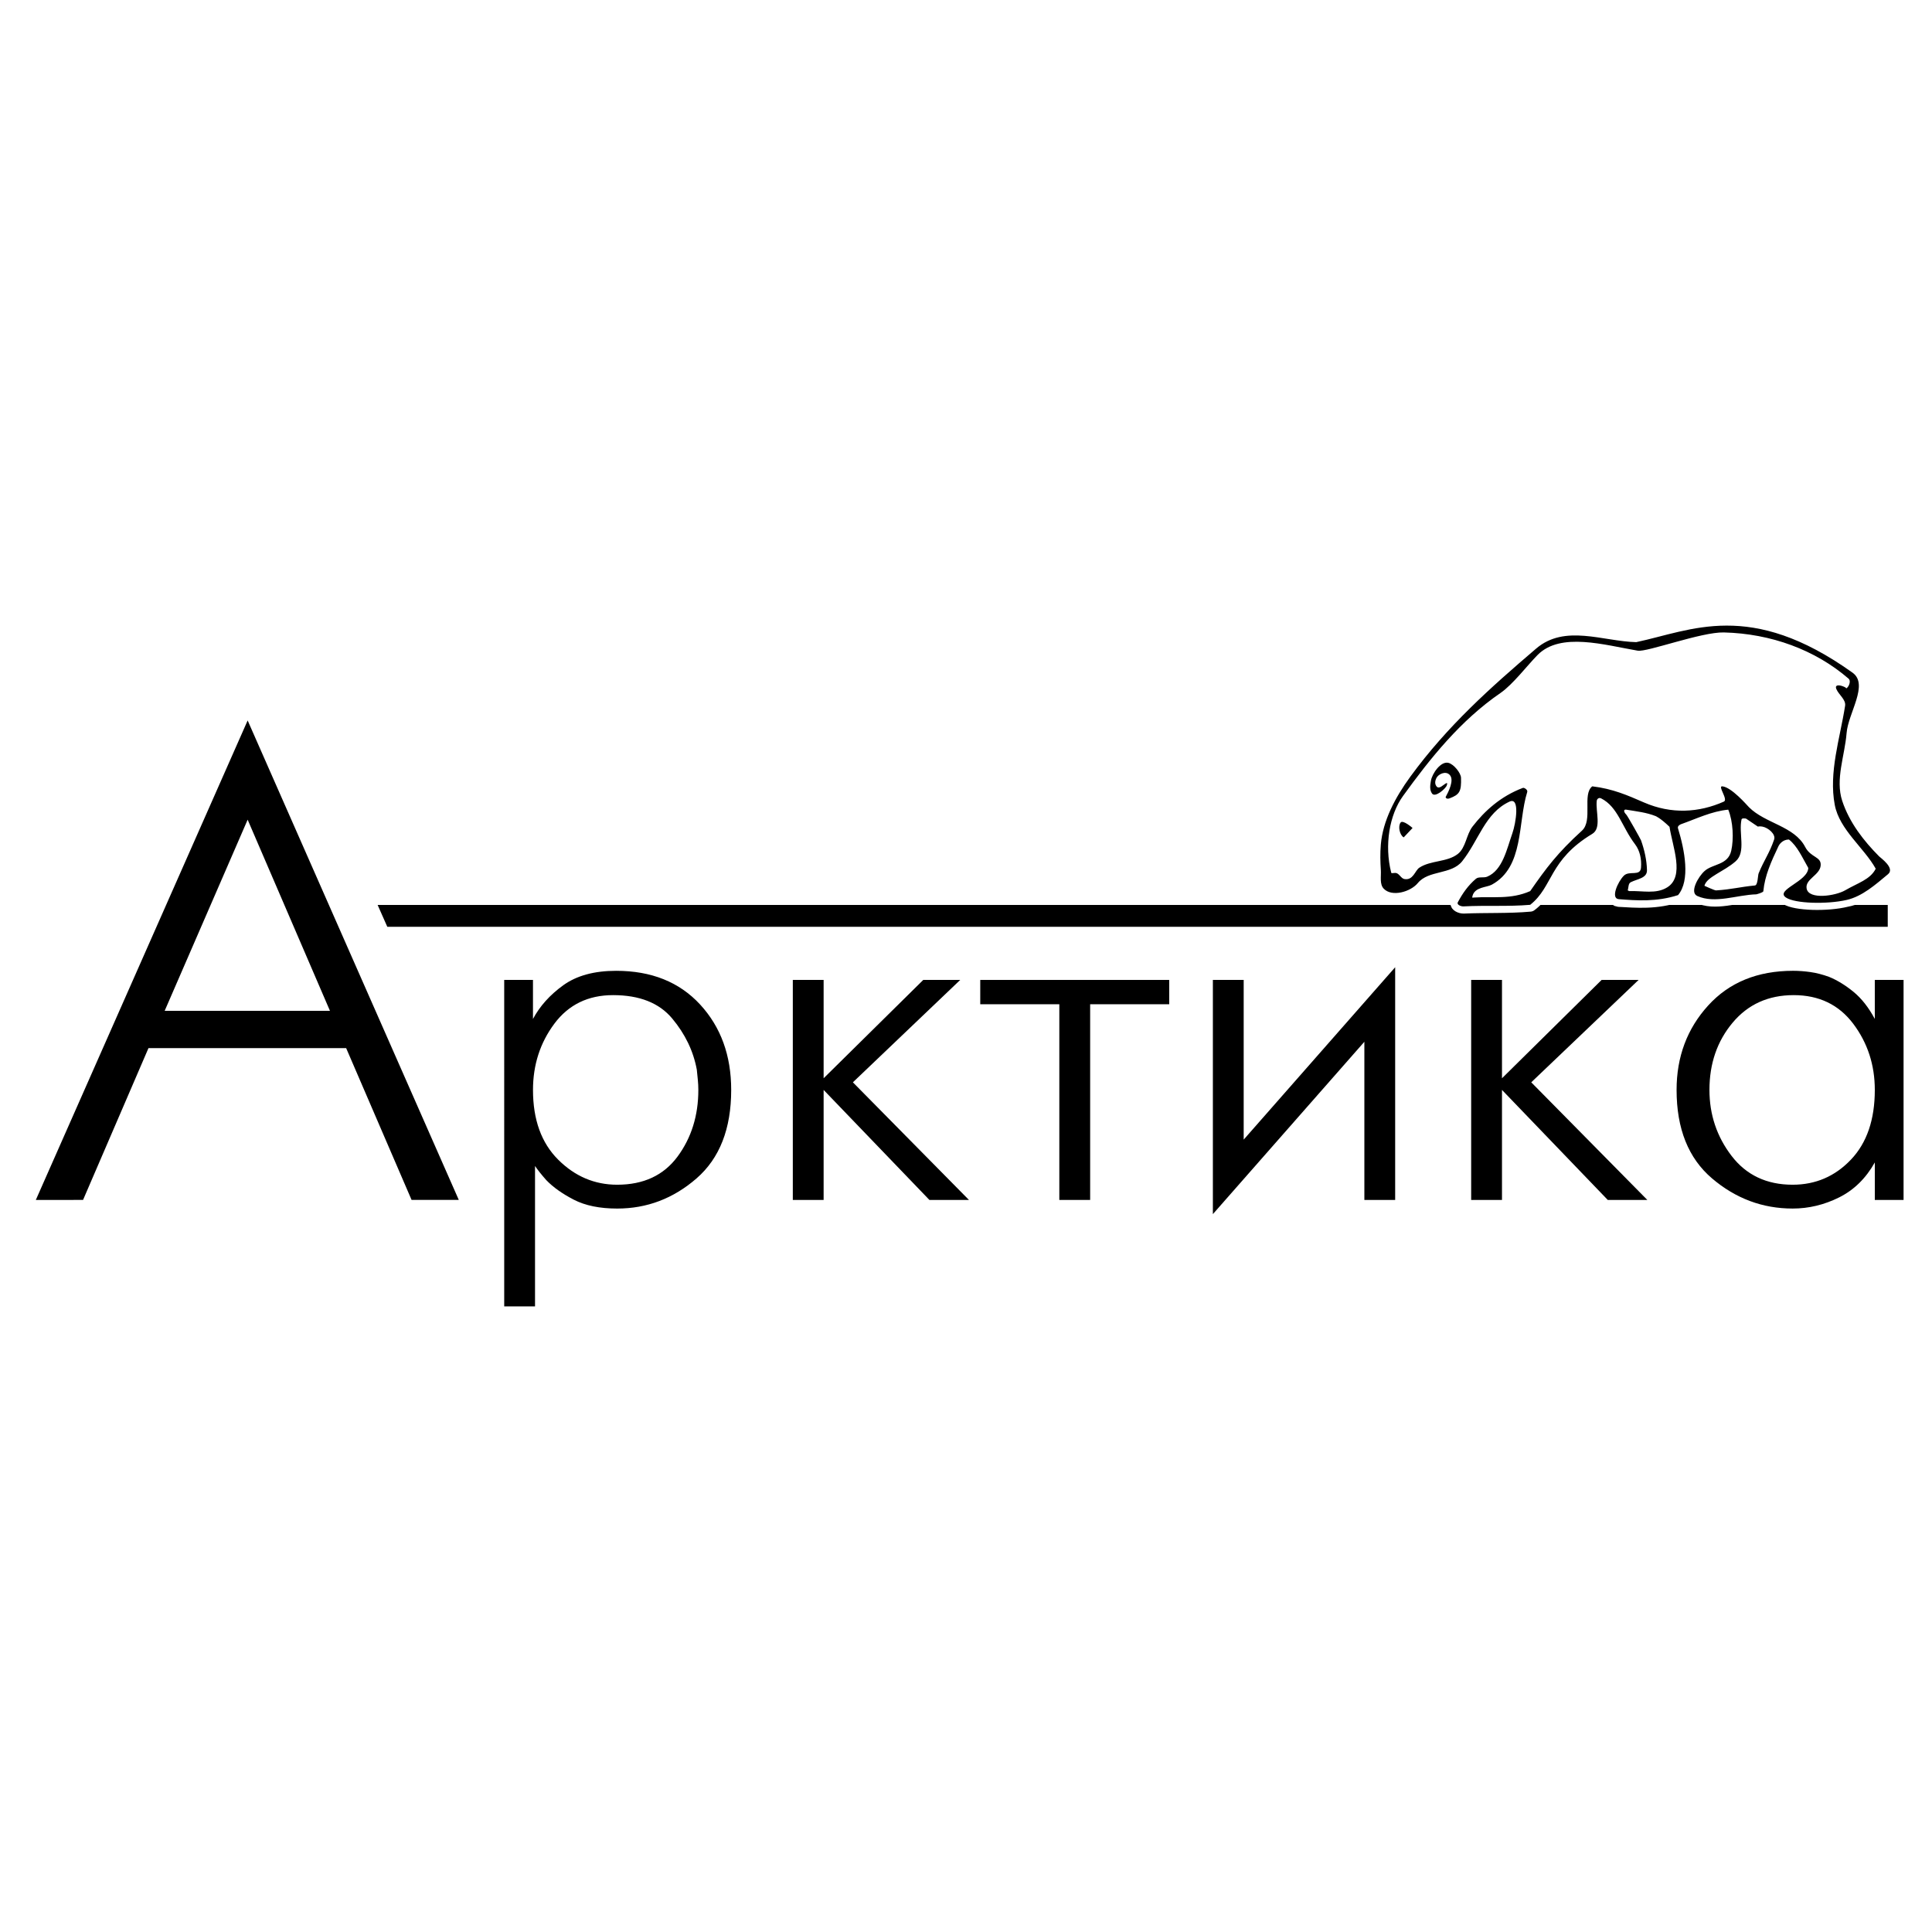 <?xml version="1.0" encoding="utf-8"?>
<!-- Generator: Adobe Illustrator 13.0.0, SVG Export Plug-In . SVG Version: 6.00 Build 14576)  -->
<!DOCTYPE svg PUBLIC "-//W3C//DTD SVG 1.0//EN" "http://www.w3.org/TR/2001/REC-SVG-20010904/DTD/svg10.dtd">
<svg version="1.0" id="Layer_1" xmlns="http://www.w3.org/2000/svg" xmlns:xlink="http://www.w3.org/1999/xlink" x="0px" y="0px"
	 width="192.756px" height="192.756px" viewBox="0 0 192.756 192.756" enable-background="new 0 0 192.756 192.756"
	 xml:space="preserve">
<g>
	<polygon fill-rule="evenodd" clip-rule="evenodd" fill="#FFFFFF" points="0,0 192.756,0 192.756,192.756 0,192.756 0,0 	"/>
	<polygon fill-rule="evenodd" clip-rule="evenodd" points="37.677,90.289 188.341,90.289 188.341,92.468 38.642,92.468 
		37.677,90.289 	"/>
	
		<path fill="none" stroke="#FFFFFF" stroke-width="1.444" stroke-linecap="round" stroke-linejoin="round" stroke-miterlimit="2.613" d="
		M146.015,90.426c2.213-0.096,4.522,0,6.64-0.192c2.31-1.732,1.926-4.427,6.256-7.025c0.963-0.577,0.289-2.214,0.386-3.272
		c0.096-0.193,0.191-0.385,0.48-0.289c1.637,0.866,2.021,2.887,3.369,4.62c0.48,0.578,0.673,1.444,0.577,2.31
		c0,0.867-1.155,0.289-1.636,0.771c-0.674,0.673-1.444,2.31-0.578,2.406c1.732,0.096,3.753,0.289,5.967-0.481
		c1.251-1.443,0.674-4.427,0-6.64c-0.096-0.193,0.192-0.385,0.289-0.385c1.539-0.577,2.983-1.251,4.716-1.443
		c0.481,1.155,0.577,2.887,0.288,4.042c-0.385,1.443-1.828,1.347-2.694,2.021c-0.577,0.578-1.54,2.213-0.674,2.502
		c1.732,0.866,3.85-0.096,5.871-0.096c0,0,0.673-0.192,0.673-0.385c0.192-1.539,0.771-2.887,1.54-4.523
		c0.097-0.096,0.385-0.578,1.059-0.578c0.771,0.674,1.252,1.732,1.925,2.791c-0.096,1.348-3.368,2.214-2.213,2.983
		c0.866,0.578,4.042,0.674,5.967,0.193c1.636-0.289,2.887-1.54,4.139-2.502c0.77-0.674-0.771-1.636-0.867-1.828
		c-1.539-1.54-2.983-3.369-3.657-5.486c-0.673-2.117,0.289-4.427,0.386-6.737c0.192-1.925,2.31-4.812,0.674-5.967
		c-10.298-7.314-16.169-4.235-21.654-3.08c-3.272-0.096-7.122-1.829-9.913,0.674c-4.619,3.85-8.854,7.699-12.511,12.8
		c-1.54,1.925-2.694,4.234-2.888,6.641c-0.096,0.962-0.096,1.636,0,2.502c0,0.674-0.192,1.443,0.289,1.925
		c0.77,0.866,2.599,0.289,3.368-0.578c1.059-1.347,3.272-0.866,4.331-2.213c1.636-2.021,2.31-4.812,4.716-5.967
		c1.059-0.385,0.674,2.213,0.289,3.176c-0.578,1.636-0.963,3.657-2.503,4.331c-0.385,0.192-0.866,0-1.154,0.289
		c-0.771,0.577-1.348,1.347-1.829,2.31C145.341,90.233,145.726,90.426,146.015,90.426L146.015,90.426z"/>
	<path fill-rule="evenodd" clip-rule="evenodd" d="M24.708,71.88l21.066,47.837h-4.711l-6.528-15.148h-19.72l-6.528,15.148H3.575
		L24.708,71.88L24.708,71.88z M32.919,100.849L24.708,81.78l-8.278,19.068H32.919L32.919,100.849z"/>
	<path fill-rule="evenodd" clip-rule="evenodd" d="M53.175,97.768v3.894c0.683-1.281,1.69-2.402,3.022-3.363
		s3.091-1.441,5.277-1.441c3.518,0,6.31,1.121,8.377,3.363c2.066,2.242,3.1,5.084,3.1,8.522c0,3.878-1.153,6.819-3.458,8.826
		c-2.306,2.006-4.944,3.009-7.916,3.009c-1.742,0-3.185-0.295-4.329-0.885c-1.144-0.59-2.058-1.239-2.741-1.947
		c-0.239-0.27-0.453-0.522-0.641-0.759c-0.188-0.235-0.35-0.455-0.487-0.657v14.01h-3.074V97.768H53.175L53.175,97.768z
		 M61.577,118.2c2.63,0,4.637-0.936,6.021-2.807c1.383-1.872,2.075-4.089,2.075-6.651c0-0.337-0.017-0.674-0.051-1.012
		c-0.034-0.337-0.068-0.674-0.102-1.011c-0.342-1.855-1.162-3.558-2.459-5.108c-1.298-1.552-3.262-2.327-5.892-2.327
		c-2.494,0-4.449,0.953-5.866,2.857c-1.417,1.905-2.126,4.105-2.126,6.601c0,2.968,0.836,5.286,2.51,6.955
		C57.358,117.366,59.322,118.2,61.577,118.2L61.577,118.2z"/>
	<polygon fill-rule="evenodd" clip-rule="evenodd" points="79.099,97.768 82.173,97.768 82.173,107.579 92.113,97.768 
		95.801,97.768 85.093,107.983 96.672,119.718 92.727,119.718 82.173,108.742 82.173,119.718 79.099,119.718 79.099,97.768 	"/>
	<polygon fill-rule="evenodd" clip-rule="evenodd" points="105.689,100.194 97.8,100.194 97.8,97.768 116.653,97.768 
		116.653,100.194 108.764,100.194 108.764,119.718 105.689,119.718 105.689,100.194 	"/>
	<polygon fill-rule="evenodd" clip-rule="evenodd" points="124.083,97.768 124.083,113.699 139.196,96.502 139.196,119.718 
		136.123,119.718 136.123,103.938 121.009,121.134 121.009,97.768 124.083,97.768 	"/>
	<polygon fill-rule="evenodd" clip-rule="evenodd" points="146.779,97.768 149.854,97.768 149.854,107.579 159.793,97.768 
		163.482,97.768 152.773,107.983 164.354,119.718 160.407,119.718 149.854,108.742 149.854,119.718 146.779,119.718 146.779,97.768 
			"/>
	<path fill-rule="evenodd" clip-rule="evenodd" d="M187.05,97.768h2.869v21.95h-2.869v-3.742c-0.889,1.584-2.075,2.747-3.561,3.489
		c-1.486,0.741-3.032,1.112-4.638,1.112c-3.005,0-5.687-1.003-8.043-3.009c-2.357-2.007-3.535-4.948-3.535-8.826
		c0-3.304,1.05-6.111,3.15-8.421s4.928-3.464,8.479-3.464c0.547,0,1.119,0.042,1.717,0.126c0.598,0.084,1.221,0.244,1.869,0.48
		c0.82,0.337,1.631,0.834,2.434,1.491c0.803,0.658,1.512,1.56,2.127,2.706V97.768L187.05,97.768z M178.852,118.2
		c2.289,0,4.228-0.834,5.815-2.503c1.589-1.669,2.383-3.987,2.383-6.955c0-2.495-0.718-4.695-2.152-6.601
		c-1.435-1.904-3.415-2.857-5.942-2.857c-2.528,0-4.561,0.919-6.098,2.757c-1.536,1.838-2.306,4.071-2.306,6.701
		c0,2.462,0.734,4.653,2.203,6.575S176.257,118.2,178.852,118.2L178.852,118.2z"/>
	<path fill-rule="evenodd" clip-rule="evenodd" d="M144.634,79.647c0.993-0.375,1.173-0.688,1.133-2.047
		c-0.015-0.484-0.734-1.375-1.273-1.493c-0.758-0.172-1.609,1.071-1.734,1.797c-0.094,0.531-0.117,0.922,0.109,1.258
		c0.305,0.461,1.367-0.477,1.478-0.805c0.187-0.523-0.329,0-0.571,0.133c-0.258,0.141-0.391,0.062-0.469-0.055
		c-0.133-0.195-0.172-0.438,0-0.805c0.18-0.383,0.914-0.758,1.328-0.321c0.492,0.516-0.133,1.711-0.406,2.219
		C144.228,79.53,144.282,79.78,144.634,79.647L144.634,79.647z M140.931,82.608c-0.031-0.031-0.961-0.836-1.188-0.547
		c-0.289,0.367-0.102,1.25,0.305,1.484L140.931,82.608L140.931,82.608z M171.209,88.836c1.523-0.094,2.359-0.344,3.875-0.492
		c0.305-0.023,0.289-1,0.375-1.211c0.555-1.352,1.078-2,1.547-3.375c0.18-0.532-0.586-1.18-1.18-1.29c-0.289-0.047-0.445,0-0.445,0
		c-0.398-0.266-0.789-0.531-1.18-0.797c0,0-0.414-0.078-0.445,0.078c-0.312,1.368,0.469,3.25-0.586,4.18
		c-1.188,1.047-2.891,1.547-3.118,2.446C170.052,88.375,171.068,88.844,171.209,88.836L171.209,88.836z M162.543,88.906
		c1.328-0.055,2.673,0.328,3.798-0.375c1.766-1.102,0.531-4.032,0.227-6.04c-0.946-0.914-1.414-1.078-1.367-1.062
		c-0.931-0.375-1.962-0.484-2.954-0.649c-0.281-0.046-0.266,0.227,0,0.485c0.133,0.125,1.438,2.454,1.477,2.571
		c0.337,0.945,0.571,1.969,0.595,2.977c0.022,0.813-0.954,0.868-1.626,1.211c-0.25,0.125-0.203,0.531-0.297,0.805L162.543,88.906
		L162.543,88.906z M147.057,89.547c1.875-0.125,3.664,0.218,5.61-0.641c1.609-2.312,2.695-3.782,5.164-6.032
		c1.117-1.016,0-3.633,1.032-4.422c2.062,0.25,3.508,0.891,5.156,1.609c2.735,1.188,5.478,1.024,7.971-0.085
		c0.461-0.203-0.657-1.579-0.149-1.524c0.915,0.094,2.423,1.844,2.657,2.086c1.609,1.617,4.524,1.883,5.603,3.961
		c0.57,1.094,1.633,0.945,1.547,1.86c-0.086,0.969-1.586,1.352-1.398,2.305c0.227,1.125,2.883,0.719,3.837,0.165
		c1.273-0.743,2.508-1.071,3.055-2.157c-1.164-2.094-3.618-3.891-4.087-6.368c-0.617-3.25,0.523-6.634,1.032-9.892
		c0.093-0.625-0.649-1.102-0.884-1.688c-0.297-0.773,1.478,0,0.884,0c0.281,0,0.664-0.734,0.344-1.016
		c-3.321-2.868-7.729-4.493-12.439-4.61c-2.235-0.055-7.666,1.977-8.588,1.821c-3.305-0.562-7.712-1.891-10.001,0.43
		c-1,1.008-2.454,2.93-3.688,3.782c-4.016,2.758-7.017,6.524-9.735,10.283c-1.353,1.868-1.876,4.899-1.18,7.642
		c0.038,0.156,0.319-0.047,0.586,0.078c0.273,0.133,0.438,0.523,0.742,0.57c0.867,0.148,1.055-0.859,1.477-1.133
		c1.133-0.75,2.773-0.539,3.836-1.367c0.813-0.633,0.844-1.922,1.47-2.735c1.195-1.547,2.789-3.016,5.024-3.86
		c0.125-0.047,0.508,0.18,0.438,0.406c-0.962,3.071-0.297,7.485-3.54,9.251c-0.516,0.281-1.688,0.219-1.922,1.125
		C146.854,89.618,146.893,89.555,147.057,89.547L147.057,89.547z M146.025,90.43c2.203-0.117,4.461,0.031,6.642-0.156
		c2.305-1.821,1.844-4.454,6.196-7.08c0.945-0.57,0.32-2.203,0.445-3.297c0.016-0.156,0.188-0.367,0.438-0.242
		c1.68,0.852,2.07,2.852,3.391,4.587c0.469,0.625,0.656,1.453,0.586,2.328c-0.07,0.899-1.172,0.258-1.711,0.797
		c-0.602,0.602-1.352,2.282-0.5,2.344c1.734,0.133,3.751,0.29,5.907-0.406c1.242-1.477,0.664-4.485-0.008-6.672
		c-0.07-0.227,0.227-0.375,0.297-0.399c1.547-0.547,3.039-1.289,4.72-1.454c0.484,1.172,0.562,2.93,0.297,4.103
		c-0.328,1.445-1.853,1.29-2.656,2.016c-0.642,0.57-1.524,2.133-0.735,2.492c1.782,0.805,3.931-0.109,5.899-0.164
		c0,0,0.68-0.172,0.695-0.312c0.148-1.547,0.773-2.938,1.523-4.516c0.063-0.133,0.391-0.641,1.032-0.641
		c0.844,0.672,1.305,1.75,1.93,2.836c-0.031,1.359-3.352,2.195-2.227,2.954c0.906,0.609,4.086,0.688,6.047,0.242
		c1.579-0.36,2.892-1.54,4.134-2.571c0.734-0.602-0.758-1.641-0.883-1.774c-1.531-1.539-2.969-3.367-3.688-5.548
		c-0.703-2.141,0.259-4.508,0.438-6.751c0.156-2.008,2.243-4.852,0.595-6.032c-10.221-7.306-16.097-4.204-21.582-3.047
		c-3.328-0.078-7.118-1.812-9.985,0.641c-4.548,3.884-8.845,7.705-12.549,12.776c-1.539,2.11-2.742,4.415-2.946,6.759
		c-0.078,0.953-0.055,1.696,0,2.57c0.039,0.618-0.141,1.407,0.289,1.852c0.813,0.852,2.673,0.32,3.399-0.562
		c1.07-1.305,3.337-0.82,4.423-2.172c1.648-2.062,2.289-4.829,4.727-5.954c1.062-0.493,0.634,2.156,0.289,3.141
		c-0.562,1.593-0.969,3.688-2.508,4.344c-0.359,0.157-0.852-0.031-1.141,0.219c-0.782,0.672-1.32,1.438-1.806,2.352
		C145.329,90.243,145.721,90.446,146.025,90.43L146.025,90.43z"/>
</g>
</svg>

